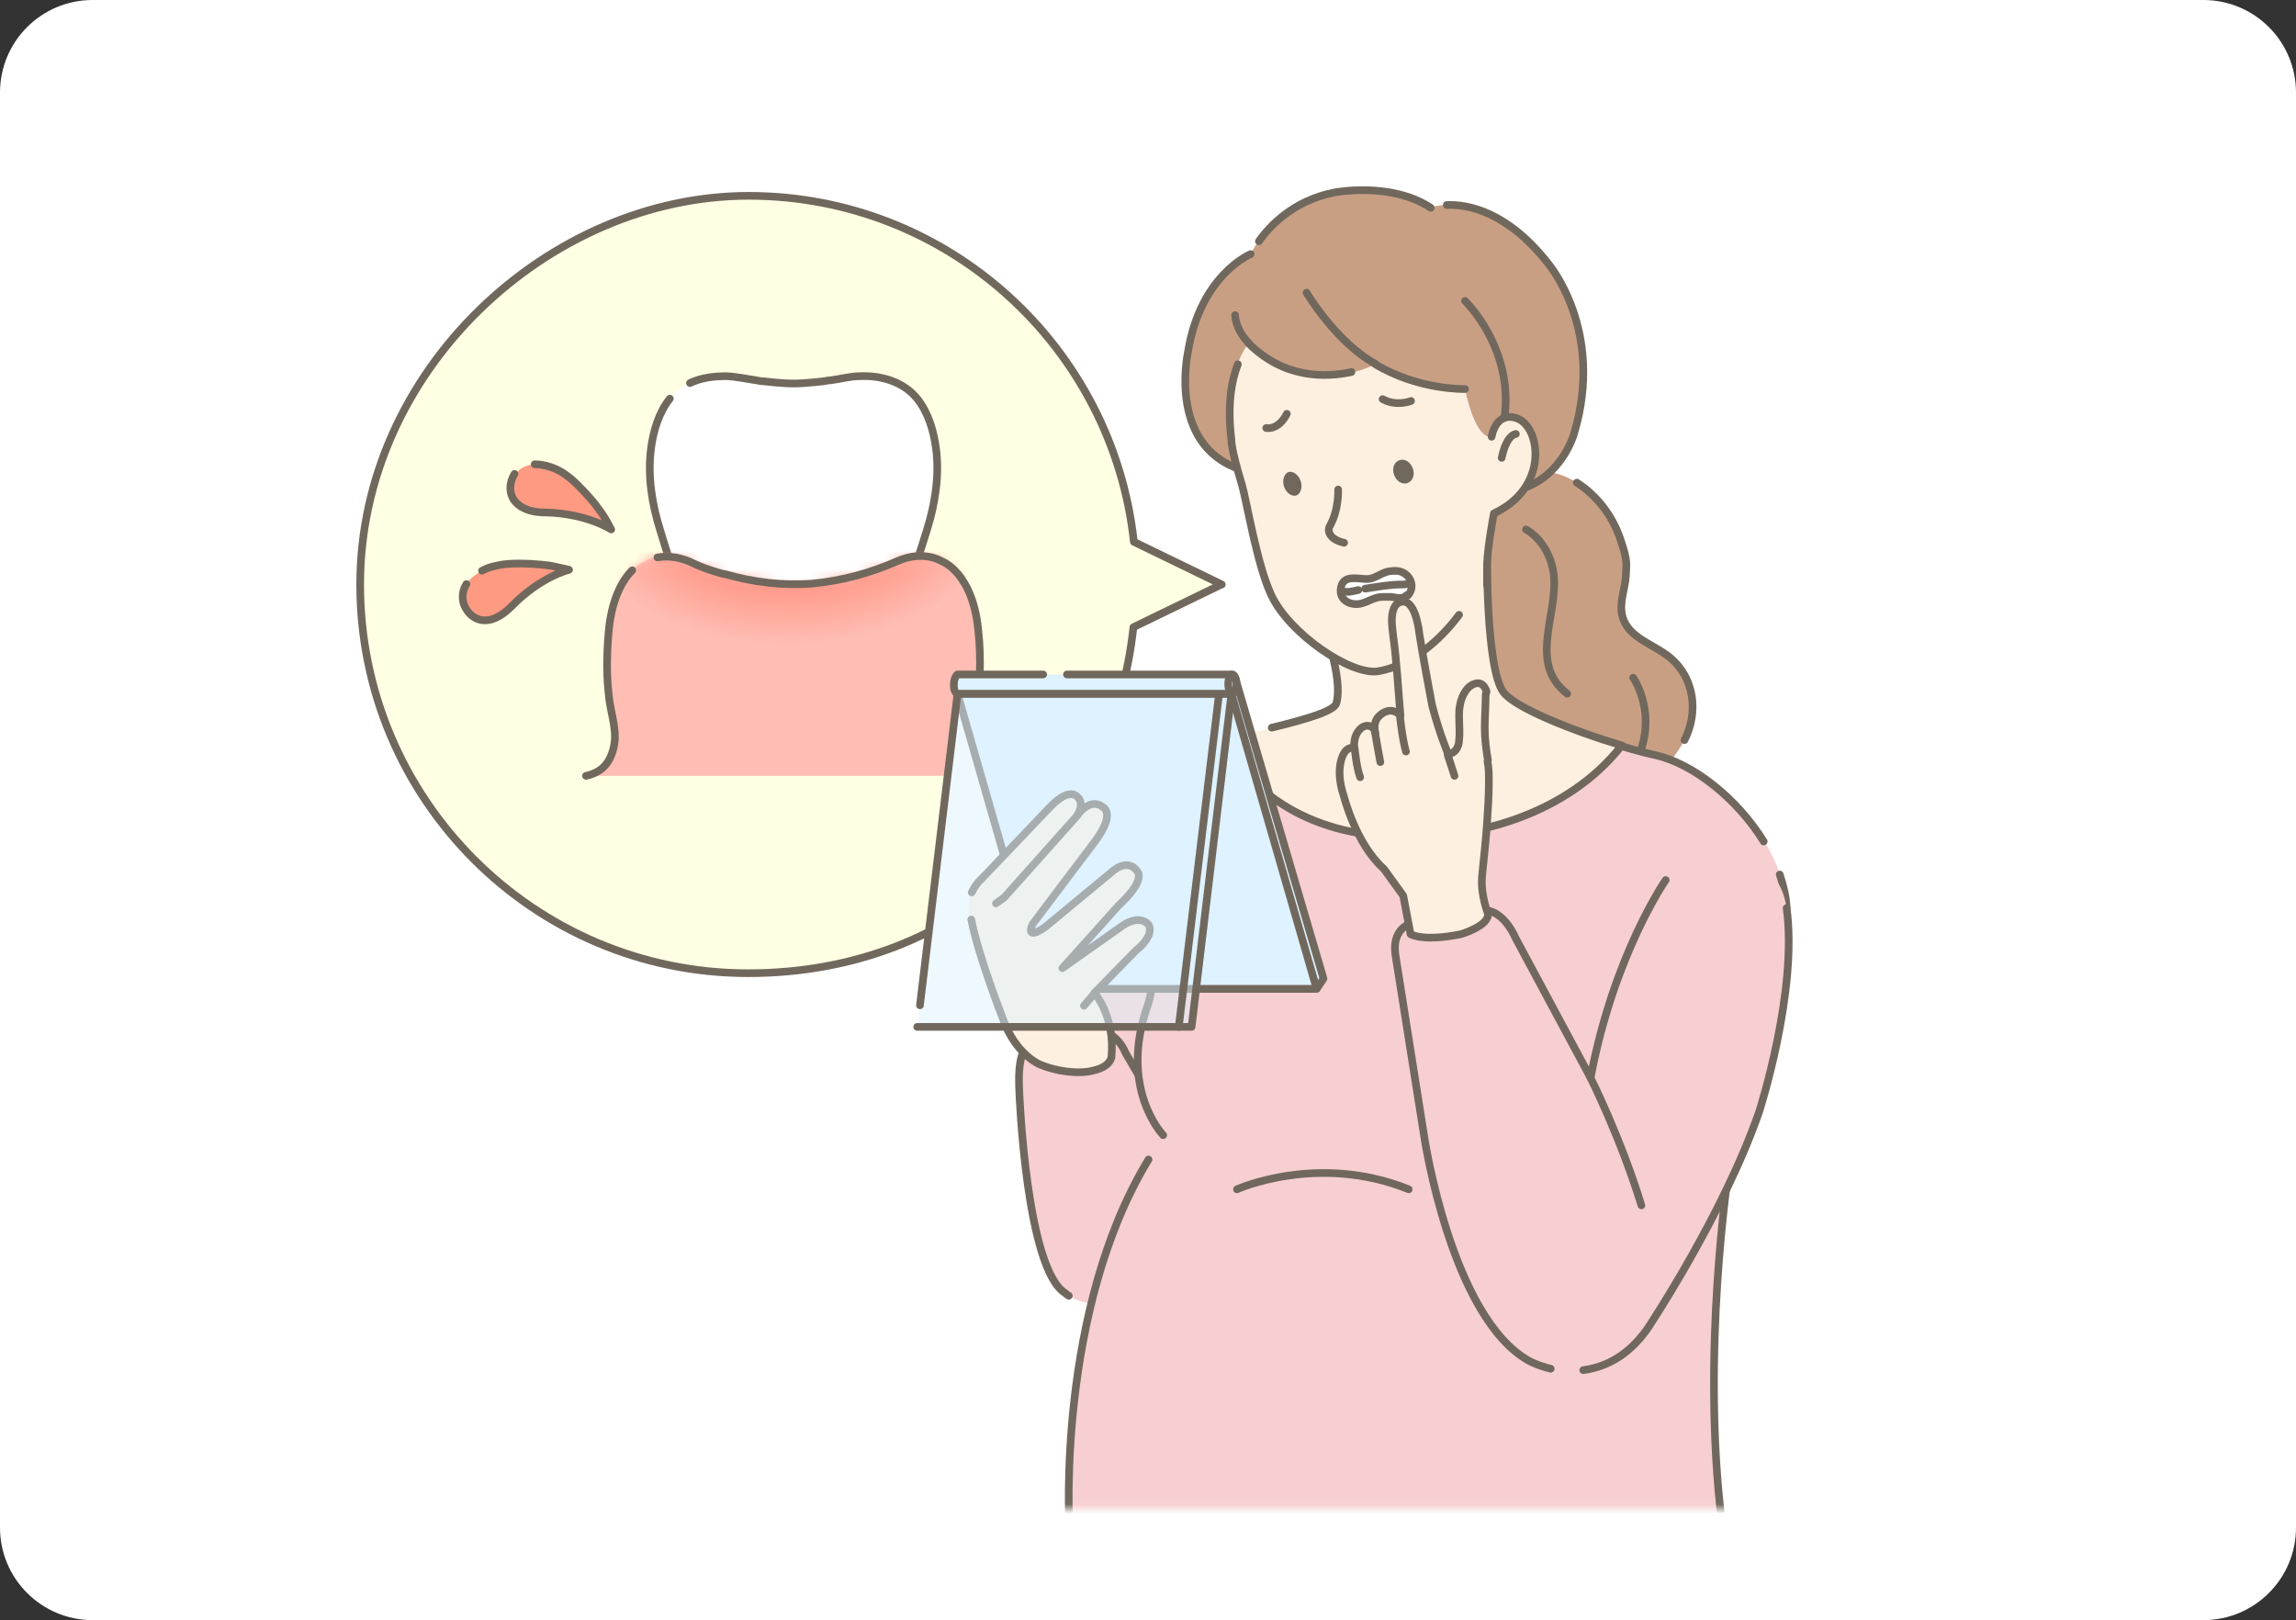 <svg width="248" height="175" viewBox="0 0 248 175" fill="none" xmlns="http://www.w3.org/2000/svg">
<rect x="0" y="0" width="248" height="175" fill="#333333" stroke="none"/>
<path d="M0 10C0 4.477 4.477 0 10 0H238C243.523 0 248 4.477 248 10V165C248 170.523 243.523 175 238 175H10C4.477 175 0 170.523 0 165V10Z" fill="white"/>
<mask id="mask0_533_1319" style="mask-type:luminance" maskUnits="userSpaceOnUse" x="25" y="10" width="199" height="153">
<path d="M223.113 10H25V162.968H223.113V10Z" fill="white"/>
</mask>
<g mask="url(#mask0_533_1319)">
<path d="M131.973 63.137L122.473 58.527C120.197 37.51 102.434 21.153 80.862 21.153C59.289 21.153 38.904 39.989 38.904 63.137C38.904 86.286 57.656 105.122 80.812 105.122C103.968 105.122 120.148 88.764 122.424 67.747L131.924 63.137H131.973Z" fill="#FFFFE3" stroke="#71685D" stroke-width="0.827" stroke-linecap="round" stroke-linejoin="round"/>
<path d="M101.098 48.415C100.851 46.532 100.257 44.549 99.07 43.062C97.585 41.228 95.161 40.534 92.934 40.633C91.846 40.633 90.807 40.931 89.718 41.079C89.471 41.079 89.273 41.129 89.025 41.178C89.025 41.178 86.997 41.426 85.71 41.426C84.424 41.426 82.395 41.178 82.395 41.178C82.148 41.178 81.95 41.129 81.703 41.079C80.614 40.931 79.575 40.683 78.487 40.633C76.26 40.534 73.835 41.228 72.351 43.062C71.164 44.549 70.57 46.532 70.323 48.415C69.927 51.389 70.421 54.463 71.312 57.288C71.955 59.37 72.549 61.501 73.588 63.385L85.71 67.35L97.833 63.385C98.872 61.452 99.466 59.32 100.109 57.288C100.999 54.463 101.494 51.389 101.098 48.415Z" fill="white"/>
<path d="M72.351 43.062C71.164 44.549 70.57 46.532 70.323 48.415C69.927 51.389 70.421 54.463 71.312 57.288C71.955 59.37 72.549 61.501 73.588 63.385L85.71 67.35L97.833 63.385C98.872 61.452 99.466 59.32 100.109 57.288C100.999 54.463 101.494 51.389 101.098 48.415C100.851 46.532 100.257 44.549 99.07 43.062C97.585 41.228 95.161 40.534 92.934 40.633C91.846 40.633 90.807 40.931 89.718 41.079C89.471 41.079 89.273 41.129 89.025 41.178C89.025 41.178 86.997 41.426 85.71 41.426C84.424 41.426 82.395 41.178 82.395 41.178C82.148 41.178 81.95 41.129 81.703 41.079C80.614 40.931 79.575 40.683 78.487 40.633C77.151 40.633 75.765 40.782 74.528 41.377" stroke="#71685D" stroke-width="0.827" stroke-linecap="round" stroke-linejoin="round"/>
<path d="M105.007 78.503C106.343 73.447 105.7 68.441 105.7 68.441C105.205 61.749 101.692 60.56 101.692 60.56C101.692 60.56 99.763 59.32 96.942 60.56C94.023 61.848 90.906 62.691 87.739 62.989C84.523 63.236 81.356 62.84 78.239 61.948C78.239 61.948 78.19 61.948 78.14 61.948C77.942 61.898 77.794 61.848 77.596 61.799C76.557 61.501 75.469 61.105 74.479 60.609C71.659 59.37 69.729 60.609 69.729 60.609C69.729 60.609 66.216 61.799 65.721 68.491C65.721 68.491 65.127 73.497 66.414 78.553C66.414 78.553 67.107 82.965 63.346 83.807H108.075C104.315 82.965 105.007 78.553 105.007 78.553V78.503Z" fill="#FFBDB3"/>
<mask id="mask1_533_1319" style="mask-type:luminance" maskUnits="userSpaceOnUse" x="63" y="60" width="46" height="24">
<path d="M105.007 78.503C106.343 73.447 105.7 68.441 105.7 68.441C105.205 61.749 101.692 60.56 101.692 60.56C101.692 60.56 99.763 59.32 96.942 60.56C94.023 61.848 90.906 62.691 87.739 62.989C84.523 63.236 81.356 62.84 78.239 61.948C78.239 61.948 78.19 61.948 78.14 61.948C77.942 61.898 77.794 61.848 77.596 61.799C76.557 61.501 75.469 61.105 74.479 60.609C71.659 59.37 69.729 60.609 69.729 60.609C69.729 60.609 66.216 61.799 65.721 68.491C65.721 68.491 65.127 73.497 66.414 78.553C66.414 78.553 67.107 82.965 63.346 83.807H108.075C104.315 82.965 105.007 78.553 105.007 78.553V78.503Z" fill="white"/>
</mask>
<g mask="url(#mask1_533_1319)">
<path d="M85.117 69.73C96.812 69.73 106.294 64.293 106.294 57.586C106.294 50.879 96.812 45.441 85.117 45.441C73.421 45.441 63.94 50.879 63.94 57.586C63.94 64.293 73.421 69.73 85.117 69.73Z" fill="#FFBDB3"/>
<path d="M85.116 69.531C96.703 69.531 106.095 64.161 106.095 57.536C106.095 50.911 96.703 45.54 85.116 45.54C73.53 45.54 64.137 50.911 64.137 57.536C64.137 64.161 73.53 69.531 85.116 69.531Z" fill="#FFBCB2"/>
<path d="M85.117 69.383C96.594 69.383 105.898 64.057 105.898 57.486C105.898 50.916 96.594 45.59 85.117 45.59C73.639 45.59 64.335 50.916 64.335 57.486C64.335 64.057 73.639 69.383 85.117 69.383Z" fill="#FFBBB1"/>
<path d="M85.117 69.234C96.485 69.234 105.7 63.974 105.7 57.486C105.7 50.998 96.485 45.739 85.117 45.739C73.749 45.739 64.534 50.998 64.534 57.486C64.534 63.974 73.749 69.234 85.117 69.234Z" fill="#FFBAB0"/>
<path d="M85.117 69.085C96.375 69.085 105.502 63.87 105.502 57.437C105.502 51.004 96.375 45.788 85.117 45.788C73.858 45.788 64.731 51.004 64.731 57.437C64.731 63.87 73.858 69.085 85.117 69.085Z" fill="#FFBAAF"/>
<path d="M85.117 68.937C96.266 68.937 105.304 63.766 105.304 57.387C105.304 51.009 96.266 45.838 85.117 45.838C73.967 45.838 64.929 51.009 64.929 57.387C64.929 63.766 73.967 68.937 85.117 68.937Z" fill="#FFB9AE"/>
<path d="M85.116 68.788C96.156 68.788 105.106 63.684 105.106 57.387C105.106 51.091 96.156 45.986 85.116 45.986C74.076 45.986 65.127 51.091 65.127 57.387C65.127 63.684 74.076 68.788 85.116 68.788Z" fill="#FFB8AD"/>
<path d="M85.117 68.639C96.02 68.639 104.859 63.579 104.859 57.338C104.859 51.096 96.02 46.036 85.117 46.036C74.214 46.036 65.375 51.096 65.375 57.338C65.375 63.579 74.214 68.639 85.117 68.639Z" fill="#FFB7AC"/>
<path d="M85.116 68.491C95.91 68.491 104.66 63.475 104.66 57.288C104.66 51.101 95.91 46.086 85.116 46.086C74.322 46.086 65.572 51.101 65.572 57.288C65.572 63.475 74.322 68.491 85.116 68.491Z" fill="#FFB6AB"/>
<path d="M85.117 68.342C95.801 68.342 104.463 63.393 104.463 57.288C104.463 51.183 95.801 46.234 85.117 46.234C74.432 46.234 65.77 51.183 65.77 57.288C65.77 63.393 74.432 68.342 85.117 68.342Z" fill="#FFB5AA"/>
<path d="M85.117 68.193C95.692 68.193 104.265 63.289 104.265 57.239C104.265 51.188 95.692 46.284 85.117 46.284C74.542 46.284 65.969 51.188 65.969 57.239C65.969 63.289 74.542 68.193 85.117 68.193Z" fill="#FFB5A9"/>
<path d="M85.117 68.044C95.583 68.044 104.067 63.184 104.067 57.189C104.067 51.194 95.583 46.334 85.117 46.334C74.651 46.334 66.166 51.194 66.166 57.189C66.166 63.184 74.651 68.044 85.117 68.044Z" fill="#FFB4A8"/>
<path d="M85.117 67.896C95.473 67.896 103.869 63.102 103.869 57.189C103.869 51.276 95.473 46.482 85.117 46.482C74.76 46.482 66.364 51.276 66.364 57.189C66.364 63.102 74.76 67.896 85.117 67.896Z" fill="#FFB3A7"/>
<path d="M85.117 67.747C95.364 67.747 103.671 62.998 103.671 57.139C103.671 51.281 95.364 46.532 85.117 46.532C74.869 46.532 66.562 51.281 66.562 57.139C66.562 62.998 74.869 67.747 85.117 67.747Z" fill="#FFB2A6"/>
<path d="M85.117 67.598C95.255 67.598 103.473 62.894 103.473 57.09C103.473 51.286 95.255 46.581 85.117 46.581C74.979 46.581 66.76 51.286 66.76 57.09C66.76 62.894 74.979 67.598 85.117 67.598Z" fill="#FFB1A5"/>
<path d="M85.117 67.4C95.118 67.4 103.226 62.762 103.226 57.04C103.226 51.319 95.118 46.681 85.117 46.681C75.115 46.681 67.007 51.319 67.007 57.04C67.007 62.762 75.115 67.4 85.117 67.4Z" fill="#FFB0A4"/>
<path d="M85.117 67.301C95.009 67.301 103.028 62.707 103.028 57.04C103.028 51.373 95.009 46.78 85.117 46.78C75.225 46.78 67.206 51.373 67.206 57.04C67.206 62.707 75.225 67.301 85.117 67.301Z" fill="#FFAFA3"/>
<path d="M85.117 67.152C94.9 67.152 102.83 62.603 102.83 56.991C102.83 51.379 94.9 46.829 85.117 46.829C75.334 46.829 67.403 51.379 67.403 56.991C67.403 62.603 75.334 67.152 85.117 67.152Z" fill="#FFAFA2"/>
<path d="M85.117 66.954C94.79 66.954 102.632 62.471 102.632 56.941C102.632 51.411 94.79 46.928 85.117 46.928C75.443 46.928 67.601 51.411 67.601 56.941C67.601 62.471 75.443 66.954 85.117 66.954Z" fill="#FFAEA1"/>
<path d="M85.117 66.855C94.681 66.855 102.434 62.416 102.434 56.941C102.434 51.466 94.681 47.028 85.117 47.028C75.553 47.028 67.799 51.466 67.799 56.941C67.799 62.416 75.553 66.855 85.117 66.855Z" fill="#FFADA0"/>
<path d="M85.116 66.656C94.571 66.656 102.236 62.285 102.236 56.892C102.236 51.498 94.571 47.127 85.116 47.127C75.661 47.127 67.997 51.498 67.997 56.892C67.997 62.285 75.661 66.656 85.116 66.656Z" fill="#FFAC9F"/>
<path d="M85.117 66.508C94.462 66.508 102.038 62.18 102.038 56.842C102.038 51.504 94.462 47.176 85.117 47.176C75.771 47.176 68.195 51.504 68.195 56.842C68.195 62.18 75.771 66.508 85.117 66.508Z" fill="#FFAB9E"/>
<path d="M85.117 66.409C94.353 66.409 101.841 62.126 101.841 56.842C101.841 51.559 94.353 47.275 85.117 47.275C75.881 47.275 68.393 51.559 68.393 56.842C68.393 62.126 75.881 66.409 85.117 66.409Z" fill="#FFAA9D"/>
<path d="M85.117 66.21C94.216 66.21 101.593 61.994 101.593 56.792C101.593 51.591 94.216 47.374 85.117 47.374C76.017 47.374 68.64 51.591 68.64 56.792C68.64 61.994 76.017 66.21 85.117 66.21Z" fill="#FFA99C"/>
<path d="M85.117 66.062C94.107 66.062 101.395 61.889 101.395 56.743C101.395 51.596 94.107 47.424 85.117 47.424C76.126 47.424 68.838 51.596 68.838 56.743C68.838 61.889 76.126 66.062 85.117 66.062Z" fill="#FFA99B"/>
<path d="M85.116 65.963C93.997 65.963 101.197 61.835 101.197 56.743C101.197 51.651 93.997 47.523 85.116 47.523C76.235 47.523 69.036 51.651 69.036 56.743C69.036 61.835 76.235 65.963 85.116 65.963Z" fill="#FFA89A"/>
<path d="M85.117 65.764C93.889 65.764 101 61.703 101 56.693C101 51.684 93.889 47.622 85.117 47.622C76.345 47.622 69.234 51.684 69.234 56.693C69.234 61.703 76.345 65.764 85.117 65.764Z" fill="#FFA799"/>
<path d="M85.116 65.616C93.779 65.616 100.801 61.599 100.801 56.644C100.801 51.689 93.779 47.672 85.116 47.672C76.454 47.672 69.432 51.689 69.432 56.644C69.432 61.599 76.454 65.616 85.116 65.616Z" fill="#FFA698"/>
<path d="M85.117 65.516C93.67 65.516 100.604 61.544 100.604 56.644C100.604 51.743 93.67 47.771 85.117 47.771C76.564 47.771 69.63 51.743 69.63 56.644C69.63 61.544 76.564 65.516 85.117 65.516Z" fill="#FFA597"/>
<path d="M85.117 65.318C93.56 65.318 100.405 61.412 100.405 56.594C100.405 51.776 93.56 47.87 85.117 47.87C76.673 47.87 69.828 51.776 69.828 56.594C69.828 61.412 76.673 65.318 85.117 65.318Z" fill="#FFA496"/>
<path d="M85.116 65.169C93.451 65.169 100.207 61.308 100.207 56.545C100.207 51.781 93.451 47.92 85.116 47.92C76.782 47.92 70.025 51.781 70.025 56.545C70.025 61.308 76.782 65.169 85.116 65.169Z" fill="#FFA495"/>
<path d="M85.117 65.07C93.315 65.07 99.961 61.253 99.961 56.545C99.961 51.836 93.315 48.019 85.117 48.019C76.919 48.019 70.273 51.836 70.273 56.545C70.273 61.253 76.919 65.07 85.117 65.07Z" fill="#FFA394"/>
<path d="M85.116 64.872C93.205 64.872 99.762 61.121 99.762 56.495C99.762 51.868 93.205 48.118 85.116 48.118C77.028 48.118 70.471 51.868 70.471 56.495C70.471 61.121 77.028 64.872 85.116 64.872Z" fill="#FFA293"/>
<path d="M85.117 64.723C93.097 64.723 99.565 61.017 99.565 56.446C99.565 51.874 93.097 48.168 85.117 48.168C77.138 48.168 70.669 51.874 70.669 56.446C70.669 61.017 77.138 64.723 85.117 64.723Z" fill="#FFA193"/>
<path d="M85.117 64.575C92.987 64.575 99.366 60.935 99.366 56.445C99.366 51.956 92.987 48.316 85.117 48.316C77.247 48.316 70.867 51.956 70.867 56.445C70.867 60.935 77.247 64.575 85.117 64.575Z" fill="#FFA092"/>
<path d="M85.117 64.426C92.878 64.426 99.169 60.831 99.169 56.396C99.169 51.961 92.878 48.366 85.117 48.366C77.356 48.366 71.065 51.961 71.065 56.396C71.065 60.831 77.356 64.426 85.117 64.426Z" fill="#FF9F91"/>
<path d="M85.117 64.277C92.768 64.277 98.971 60.726 98.971 56.346C98.971 51.966 92.768 48.415 85.117 48.415C77.465 48.415 71.263 51.966 71.263 56.346C71.263 60.726 77.465 64.277 85.117 64.277Z" fill="#FF9E90"/>
<path d="M85.117 64.129C92.659 64.129 98.773 60.644 98.773 56.346C98.773 52.048 92.659 48.564 85.117 48.564C77.575 48.564 71.461 52.048 71.461 56.346C71.461 60.644 77.575 64.129 85.117 64.129Z" fill="#FF9E8F"/>
<path d="M85.117 63.98C92.55 63.98 98.575 60.54 98.575 56.297C98.575 52.053 92.55 48.614 85.117 48.614C77.684 48.614 71.659 52.053 71.659 56.297C71.659 60.54 77.684 63.98 85.117 63.98Z" fill="#FF9D8E"/>
<path d="M85.117 63.831C92.413 63.831 98.327 60.436 98.327 56.247C98.327 52.059 92.413 48.663 85.117 48.663C77.82 48.663 71.906 52.059 71.906 56.247C71.906 60.436 77.82 63.831 85.117 63.831Z" fill="#FF9C8D"/>
<path d="M85.117 63.682C92.304 63.682 98.13 60.354 98.13 56.247C98.13 52.141 92.304 48.812 85.117 48.812C77.93 48.812 72.104 52.141 72.104 56.247C72.104 60.354 77.93 63.682 85.117 63.682Z" fill="#FF9B8C"/>
<path d="M85.117 63.534C92.194 63.534 97.932 60.249 97.932 56.198C97.932 52.146 92.194 48.861 85.117 48.861C78.039 48.861 72.302 52.146 72.302 56.198C72.302 60.249 78.039 63.534 85.117 63.534Z" fill="#FF9A8B"/>
<path d="M85.116 63.385C92.084 63.385 97.733 60.145 97.733 56.148C97.733 52.151 92.084 48.911 85.116 48.911C78.148 48.911 72.499 52.151 72.499 56.148C72.499 60.145 78.148 63.385 85.116 63.385Z" fill="#FF998A"/>
<path d="M85.117 63.236C91.976 63.236 97.536 60.063 97.536 56.148C97.536 52.233 91.976 49.06 85.117 49.06C78.258 49.06 72.698 52.233 72.698 56.148C72.698 60.063 78.258 63.236 85.117 63.236Z" fill="#FF9989"/>
<path d="M85.116 63.088C91.866 63.088 97.338 59.959 97.338 56.099C97.338 52.239 91.866 49.109 85.116 49.109C78.367 49.109 72.895 52.239 72.895 56.099C72.895 59.959 78.367 63.088 85.116 63.088Z" fill="#FF9888"/>
<path d="M85.117 62.939C91.757 62.939 97.14 59.854 97.14 56.049C97.14 52.244 91.757 49.159 85.117 49.159C78.476 49.159 73.093 52.244 73.093 56.049C73.093 59.854 78.476 62.939 85.117 62.939Z" fill="#FF9787"/>
<path d="M85.117 62.79C91.648 62.79 96.942 59.772 96.942 56.049C96.942 52.326 91.648 49.308 85.117 49.308C78.586 49.308 73.291 52.326 73.291 56.049C73.291 59.772 78.586 62.79 85.117 62.79Z" fill="#FF9686"/>
<path d="M85.117 62.642C91.511 62.642 96.695 59.668 96.695 55.999C96.695 52.331 91.511 49.357 85.117 49.357C78.722 49.357 73.539 52.331 73.539 55.999C73.539 59.668 78.722 62.642 85.117 62.642Z" fill="#FF9585"/>
<path d="M85.116 62.443C91.401 62.443 96.496 59.536 96.496 55.95C96.496 52.364 91.401 49.456 85.116 49.456C78.831 49.456 73.736 52.364 73.736 55.95C73.736 59.536 78.831 62.443 85.116 62.443Z" fill="#FF9484"/>
<path d="M85.117 62.344C91.293 62.344 96.299 59.481 96.299 55.95C96.299 52.418 91.293 49.556 85.117 49.556C78.941 49.556 73.935 52.418 73.935 55.95C73.935 59.481 78.941 62.344 85.117 62.344Z" fill="#FF9383"/>
<path d="M85.117 62.195C91.183 62.195 96.101 59.377 96.101 55.9C96.101 52.423 91.183 49.605 85.117 49.605C79.051 49.605 74.133 52.423 74.133 55.9C74.133 59.377 79.051 62.195 85.117 62.195Z" fill="#FF9382"/>
<path d="M85.116 61.997C91.074 61.997 95.903 59.245 95.903 55.851C95.903 52.456 91.074 49.704 85.116 49.704C79.159 49.704 74.33 52.456 74.33 55.851C74.33 59.245 79.159 61.997 85.116 61.997Z" fill="#FF9281"/>
<path d="M85.117 61.898C90.965 61.898 95.705 59.191 95.705 55.851C95.705 52.511 90.965 49.803 85.117 49.803C79.269 49.803 74.528 52.511 74.528 55.851C74.528 59.191 79.269 61.898 85.117 61.898Z" fill="#FF9180"/>
<path d="M85.117 61.749C90.855 61.749 95.507 59.086 95.507 55.801C95.507 52.516 90.855 49.853 85.117 49.853C79.378 49.853 74.726 52.516 74.726 55.801C74.726 59.086 79.378 61.749 85.117 61.749Z" fill="#FF9080"/>
<path d="M85.117 61.551C90.746 61.551 95.309 58.955 95.309 55.752C95.309 52.548 90.746 49.952 85.117 49.952C79.488 49.952 74.924 52.548 74.924 55.752C74.924 58.955 79.488 61.551 85.117 61.551Z" fill="#FF8F7F"/>
<path d="M85.117 61.402C90.609 61.402 95.062 58.85 95.062 55.702C95.062 52.554 90.609 50.002 85.117 50.002C79.624 50.002 75.171 52.554 75.171 55.702C75.171 58.85 79.624 61.402 85.117 61.402Z" fill="#FF8E7E"/>
<path d="M85.116 61.303C90.5 61.303 94.864 58.795 94.864 55.702C94.864 52.608 90.5 50.101 85.116 50.101C79.733 50.101 75.369 52.608 75.369 55.702C75.369 58.795 79.733 61.303 85.116 61.303Z" fill="#FF8D7D"/>
<path d="M85.117 61.105C90.391 61.105 94.667 58.664 94.667 55.652C94.667 52.641 90.391 50.2 85.117 50.2C79.843 50.2 75.568 52.641 75.568 55.652C75.568 58.664 79.843 61.105 85.117 61.105Z" fill="#FF8D7C"/>
<path d="M85.117 60.956C90.281 60.956 94.468 58.559 94.468 55.603C94.468 52.646 90.281 50.249 85.117 50.249C79.952 50.249 75.765 52.646 75.765 55.603C75.765 58.559 79.952 60.956 85.117 60.956Z" fill="#FF8C7B"/>
<path d="M85.116 60.857C90.172 60.857 94.27 58.505 94.27 55.603C94.27 52.701 90.172 50.349 85.116 50.349C80.061 50.349 75.963 52.701 75.963 55.603C75.963 58.505 80.061 60.857 85.116 60.857Z" fill="#FF8B7A"/>
<path d="M85.117 60.659C90.063 60.659 94.072 58.373 94.072 55.553C94.072 52.733 90.063 50.448 85.117 50.448C80.171 50.448 76.161 52.733 76.161 55.553C76.161 58.373 80.171 60.659 85.117 60.659Z" fill="#FF8A79"/>
<path d="M85.117 60.51C89.953 60.51 93.874 58.269 93.874 55.504C93.874 52.739 89.953 50.497 85.117 50.497C80.28 50.497 76.359 52.739 76.359 55.504C76.359 58.269 80.28 60.51 85.117 60.51Z" fill="#FF8978"/>
<path d="M85.117 60.411C89.844 60.411 93.677 58.214 93.677 55.504C93.677 52.794 89.844 50.596 85.117 50.596C80.389 50.596 76.557 52.794 76.557 55.504C76.557 58.214 80.389 60.411 85.117 60.411Z" fill="#FF8877"/>
<path d="M85.117 60.213C89.707 60.213 93.429 58.082 93.429 55.454C93.429 52.826 89.707 50.696 85.117 50.696C80.526 50.696 76.804 52.826 76.804 55.454C76.804 58.082 80.526 60.213 85.117 60.213Z" fill="#FF8876"/>
<path d="M85.117 60.064C89.598 60.064 93.231 57.978 93.231 55.404C93.231 52.831 89.598 50.745 85.117 50.745C80.635 50.745 77.002 52.831 77.002 55.404C77.002 57.978 80.635 60.064 85.117 60.064Z" fill="#FF8775"/>
</g>
<path d="M68.294 61.601C67.255 62.642 66.018 64.674 65.721 68.491C65.622 69.68 65.572 70.82 65.572 72.01C65.572 73.2 65.671 74.439 65.82 75.628C66.067 77.413 66.71 79.049 66.265 80.833C65.82 82.618 64.83 83.46 63.296 83.807" stroke="#71685D" stroke-width="0.827" stroke-linecap="round" stroke-linejoin="round"/>
<path d="M108.075 83.807C104.314 82.965 105.007 78.553 105.007 78.553C106.343 73.497 105.7 68.491 105.7 68.491C105.205 61.799 101.692 60.609 101.692 60.609C101.692 60.609 99.762 59.37 96.942 60.609C94.023 61.898 90.906 62.741 87.739 63.038C84.523 63.286 81.356 62.889 78.239 61.997C78.239 61.997 78.189 61.997 78.14 61.997C77.942 61.947 77.794 61.898 77.596 61.848C76.557 61.551 75.468 61.154 74.479 60.659C73.044 60.064 71.856 60.064 71.015 60.213" stroke="#71685D" stroke-width="0.827" stroke-linecap="round" stroke-linejoin="round"/>
<path d="M58.943 55.454C57.804 55.454 56.518 55.206 55.726 54.314C54.984 53.471 55.034 52.232 55.627 51.29C56.815 49.506 59.338 50.15 60.823 51.092C61.961 51.836 62.851 52.827 63.742 53.818C64.187 54.314 64.583 54.859 64.979 55.405C65.375 55.95 66.018 57.189 66.018 57.189C66.018 57.189 63.396 55.454 58.893 55.355L58.943 55.454Z" fill="#FF9A82"/>
<path d="M61.516 61.551C61.516 61.551 59.833 61.154 59.487 61.105C58.844 61.006 58.151 60.956 57.458 60.907C56.123 60.857 54.786 60.807 53.451 61.154C51.719 61.601 49.492 62.939 49.987 65.07C50.234 66.111 51.125 67.004 52.214 67.053C53.401 67.103 54.44 66.31 55.232 65.516C58.398 62.294 61.417 61.601 61.417 61.601L61.516 61.551Z" fill="#FF9A82"/>
<path d="M57.755 50.15C58.843 50.15 59.981 50.547 60.822 51.092C61.96 51.836 62.851 52.827 63.742 53.818C64.187 54.314 64.583 54.859 64.979 55.405C65.374 55.95 66.018 57.189 66.018 57.189C66.018 57.189 63.395 55.454 58.893 55.355C57.755 55.355 56.468 55.107 55.677 54.215C54.934 53.372 54.984 52.133 55.578 51.191" stroke="#71685D" stroke-width="0.827" stroke-linecap="round" stroke-linejoin="round"/>
<path d="M50.382 63.088C50.036 63.633 49.887 64.277 50.036 65.021C50.283 66.062 51.174 66.954 52.262 67.004C53.45 67.053 54.489 66.26 55.281 65.467C58.447 62.245 61.465 61.551 61.465 61.551C61.465 61.551 59.783 61.154 59.437 61.105C58.794 61.006 58.101 60.956 57.408 60.907C56.072 60.857 54.736 60.807 53.4 61.154C52.955 61.254 52.51 61.402 52.065 61.65" stroke="#71685D" stroke-width="0.827" stroke-linecap="round" stroke-linejoin="round"/>
<path d="M132.27 74.934H103.424L99.07 110.921H127.916H128.708L133.012 74.934H132.27Z" fill="white"/>
<path d="M166.262 50.993C167.697 50.844 169.131 51.389 170.319 52.133C172.545 53.571 174.178 55.752 175.019 58.23C175.861 60.708 175.663 60.857 175.613 62.195C175.564 63.534 174.821 65.169 175.267 66.657C175.91 68.937 178.73 69.631 180.363 71.019C183.035 73.2 183.48 76.967 181.946 79.941C181.303 81.18 180.413 82.271 179.472 83.311C178.532 84.352 177.691 85.245 176.454 85.245H159.285V58.032L162.155 51.935C163.243 51.687 164.332 51.389 165.421 51.092C166.509 50.795 165.965 50.993 166.212 50.943L166.262 50.993Z" fill="#C99F84"/>
<path d="M176.504 85.294H159.334V58.081L162.204 51.984C163.293 51.736 164.381 51.439 165.47 51.142" stroke="#71685D" stroke-width="0.827" stroke-linecap="round" stroke-linejoin="round"/>
<path d="M170.319 52.133C172.545 53.571 174.178 55.752 175.019 58.23C175.86 60.708 175.663 60.857 175.613 62.195C175.564 63.534 174.821 65.169 175.267 66.656C175.91 68.937 178.73 69.631 180.363 71.019C183.035 73.2 183.48 76.967 181.946 79.941" stroke="#71685D" stroke-width="0.827" stroke-linecap="round" stroke-linejoin="round"/>
<path d="M164.827 57.189C166.608 58.23 167.647 60.213 167.845 62.245C168.241 66.508 165.074 71.663 169.28 74.934" stroke="#71685D" stroke-width="0.827" stroke-linecap="round" stroke-linejoin="round"/>
<path d="M176.405 73.2C176.405 73.2 179.225 77.215 176.702 82.32" stroke="#71685D" stroke-width="0.827" stroke-linecap="round" stroke-linejoin="round"/>
<path d="M118.663 91.837C118.663 91.837 116.931 101.354 115.496 111.119C110.647 111.714 110.351 114.292 110.351 114.292C110.153 115.035 110.054 116.175 110.153 118.009C110.153 118.009 110.895 137.043 115.1 139.671C115.1 139.671 117.327 141.802 121.533 140.414L130.983 116.423V95.654L118.663 91.837Z" fill="#F7CFD0"/>
<path d="M115.497 111.119C115.497 111.119 119.999 109.979 121.582 113.746L126.184 121.628L121.484 140.464" stroke="#71685D" stroke-width="0.827" stroke-linecap="round" stroke-linejoin="round"/>
<path d="M121.483 140.414L130.934 116.423V95.654L118.614 91.837C118.614 91.837 116.882 101.354 115.447 111.119C110.598 111.714 110.301 114.292 110.301 114.292C110.103 115.035 110.004 116.175 110.103 118.009C110.103 118.009 110.845 137.043 115.051 139.671C115.051 139.671 115.2 139.819 115.447 139.968" stroke="#71685D" stroke-width="0.827" stroke-linecap="round" stroke-linejoin="round"/>
<path d="M144.936 92.382C135.337 92.085 129.251 84.402 132.616 79.743C138.009 78.503 143.996 77.215 144.342 75.975C145.134 73.15 142.808 67.301 142.808 67.301L160.571 60.114C160.571 60.114 160.472 72.258 162.402 74.786C163.639 76.421 169.725 78.9 175.217 80.536C176.899 90.201 157.157 92.73 145.035 92.333L144.936 92.382Z" fill="#FDF0E0"/>
<path d="M124.056 108.343C120.692 117.514 125.64 122.619 125.64 122.619L124.056 125.246C114.16 141.505 115.496 164.603 115.496 164.603H186.004C183.678 146.114 186.746 126.287 186.746 126.287L192.98 98.033C192.535 90.4 184.816 82.865 178.879 81.527C177.741 81.279 176.454 80.932 175.168 80.536C169.527 87.723 159.236 91.143 148.845 90.201C138.455 89.26 133.111 82.717 132.616 79.693C132.022 79.842 131.429 79.941 130.884 80.09C124.254 81.676 120.444 83.758 118.663 91.788L126.283 98.975L124.056 108.294V108.343Z" fill="#F7CFD0"/>
<path d="M190.506 90.895C187.637 86.236 182.837 82.469 178.829 81.577C177.691 81.329 176.405 80.982 175.118 80.585C169.478 87.773 159.186 91.193 148.796 90.251C138.405 89.309 133.062 82.766 132.567 79.743C131.973 79.891 131.379 79.99 130.835 80.139C124.205 81.725 120.395 83.807 118.614 91.837" stroke="#71685D" stroke-width="0.827" stroke-linecap="round" stroke-linejoin="round"/>
<path d="M124.056 125.246C114.16 141.505 115.496 164.603 115.496 164.603H186.004C183.678 146.114 186.746 126.287 186.746 126.287L192.98 98.033C192.931 96.844 192.634 95.654 192.238 94.464" stroke="#71685D" stroke-width="0.827" stroke-linecap="round" stroke-linejoin="round"/>
<path d="M126.283 99.025L124.057 108.343C120.692 117.514 125.64 122.619 125.64 122.619" stroke="#71685D" stroke-width="0.827" stroke-linecap="round" stroke-linejoin="round"/>
<path d="M167.251 28.439C160.77 20.162 154.535 22.392 154.535 22.392C150.181 19.517 144.046 20.756 144.046 20.756C137.515 22.095 135.09 27.448 135.09 27.448C135.09 27.448 129.648 29.679 128.312 38.056C128.312 38.056 125.937 48.812 134.843 50.943L162.947 53.124C168.538 52.331 170.022 46.829 170.022 46.829C173.387 35.627 167.202 28.439 167.202 28.439H167.251Z" fill="#C99F84"/>
<path d="M154.535 22.442C150.181 19.567 144.046 20.806 144.046 20.806C139.692 21.698 137.168 24.375 135.981 26.06" stroke="#71685D" stroke-width="0.827" stroke-linecap="round" stroke-linejoin="round"/>
<path d="M135.09 27.448C135.09 27.448 129.648 29.679 128.312 38.056C128.312 38.056 125.937 48.812 134.843 50.943L162.947 53.124C168.538 52.331 170.022 46.829 170.022 46.829C173.387 35.627 167.202 28.439 167.202 28.439C162.848 22.888 158.593 22.045 156.267 22.144" stroke="#71685D" stroke-width="0.827" stroke-linecap="round" stroke-linejoin="round"/>
<path d="M137.366 78.603C141.028 77.71 144.095 76.818 144.343 75.975C145.134 73.15 142.809 67.301 142.809 67.301L160.621 59.568C160.621 59.568 160.473 72.258 162.402 74.786C163.639 76.421 169.725 78.9 175.217 80.536" stroke="#71685D" stroke-width="0.827" stroke-linecap="round" stroke-linejoin="round"/>
<path d="M163.985 45.293C161.561 44.252 161.116 47.226 161.116 47.226C159.235 47.325 158.246 42.021 158.246 42.021C158.246 42.021 153.248 42.17 148.548 39.344C148.548 39.344 141.126 43.359 134.842 37.064C133.506 38.997 132.319 42.219 132.962 47.523C132.962 47.523 132.863 48.316 134.1 52.381C134.595 54.066 135.733 61.055 137.267 64.277C139.196 68.441 145.876 73.001 148.845 72.506C154.189 71.564 158.394 65.913 159.582 63.038C160.819 60.213 161.313 55.454 161.313 55.454C167.251 52.678 166.41 46.284 163.936 45.243L163.985 45.293Z" fill="#FDF0E0"/>
<path d="M161.116 47.176C161.116 47.176 161.561 44.252 163.986 45.243C166.41 46.284 167.301 52.678 161.363 55.454C161.363 55.454 160.72 58.775 160.621 60.907V63.236" stroke="#71685D" stroke-width="0.827" stroke-linecap="round" stroke-linejoin="round"/>
<path d="M133.705 39.344C132.962 41.278 132.567 43.905 133.012 47.523C133.012 47.523 132.913 48.316 134.15 52.381C134.645 54.066 135.783 61.055 137.317 64.277C139.246 68.441 145.926 73.001 148.895 72.506C152.507 71.861 155.624 69.085 157.603 66.409" stroke="#71685D" stroke-width="0.827" stroke-linecap="round" stroke-linejoin="round"/>
<path d="M145.975 40.187C143.205 40.782 138.702 40.931 134.843 37.064" stroke="#71685D" stroke-width="0.827" stroke-linecap="round" stroke-linejoin="round"/>
<path d="M158.246 42.021C158.246 42.021 153.249 42.17 148.548 39.344" stroke="#71685D" stroke-width="0.827" stroke-linecap="round" stroke-linejoin="round"/>
<path d="M136.772 46.234C136.772 46.234 138.058 46.532 138.999 44.698" stroke="#71685D" stroke-width="0.827" stroke-linecap="round" stroke-linejoin="round"/>
<path d="M152.408 43.31C152.408 43.31 150.874 43.954 149.34 43.112" stroke="#71685D" stroke-width="0.827" stroke-linecap="round" stroke-linejoin="round"/>
<path d="M140.483 51.935C140.731 52.629 140.483 53.323 140.038 53.521C139.543 53.67 138.949 53.273 138.702 52.579C138.455 51.885 138.702 51.191 139.147 50.993C139.642 50.844 140.236 51.241 140.483 51.935Z" fill="#71685D"/>
<path d="M152.606 50.596C152.853 51.29 152.606 51.984 152.012 52.183C151.468 52.381 150.825 51.984 150.577 51.29C150.33 50.596 150.577 49.903 151.171 49.704C151.715 49.506 152.358 49.903 152.606 50.596Z" fill="#71685D"/>
<path d="M144.54 52.877C144.54 52.877 144.639 55.058 143.65 56.792C143.254 57.486 143.798 58.329 145.184 58.627" stroke="#71685D" stroke-width="0.827" stroke-linecap="round" stroke-linejoin="round"/>
<path d="M163.738 46.879C163.738 46.879 162.748 46.879 162.204 49.456" stroke="#71685D" stroke-width="0.827" stroke-linecap="round" stroke-linejoin="round"/>
<path d="M141.126 31.612C141.126 31.612 144.293 36.965 148.548 39.295" stroke="#71685D" stroke-width="0.827" stroke-linecap="round" stroke-linejoin="round"/>
<path d="M133.408 34.041C133.408 34.041 133.408 35.528 134.843 37.015" stroke="#71685D" stroke-width="0.827" stroke-linecap="round" stroke-linejoin="round"/>
<path d="M158.246 32.504C158.246 32.504 163.54 37.609 162.501 45.144" stroke="#71685D" stroke-width="0.827" stroke-linecap="round" stroke-linejoin="round"/>
<path d="M151.963 64.277C151.418 64.823 150.874 64.525 150.231 64.475C149.934 64.475 149.637 64.475 149.34 64.475C148.45 64.475 147.806 65.021 146.916 65.219C145.827 65.417 144.59 64.823 144.838 63.484C145.085 62.047 146.619 62.542 147.658 62.542C148.549 62.542 149.241 61.799 150.132 61.7C151.022 61.601 151.468 61.7 151.963 62.146C152.606 62.741 152.655 63.682 152.061 64.327L151.963 64.277Z" fill="white" stroke="#71685D" stroke-width="0.827" stroke-linecap="round" stroke-linejoin="round"/>
<path d="M144.837 63.732C144.986 63.831 145.134 63.93 145.283 63.93C145.431 63.93 145.53 63.93 145.679 63.93C146.025 63.881 146.371 63.831 146.718 63.732" stroke="#71685D" stroke-width="0.827" stroke-linecap="round" stroke-linejoin="round"/>
<path d="M152.209 62.939C152.012 63.137 151.715 63.137 151.418 63.137C150.082 63.137 148.795 63.385 147.459 63.583" stroke="#71685D" stroke-width="0.827" stroke-linecap="round" stroke-linejoin="round"/>
<path d="M179.918 95.059C179.918 95.059 174.326 103.089 171.803 116.423L163.689 101.305C163.689 101.305 162.6 97.538 159.433 98.479L152.21 99.818C152.21 99.818 150.329 100.413 150.725 103.139L153.842 122.817C153.842 122.817 156.762 142.347 165.173 147.007C165.173 147.007 172.595 151.071 177.938 143.586C177.938 143.586 186.152 131.294 190.011 120.141C190.011 120.141 194.217 107.154 192.98 98.132C191.743 89.111 179.918 95.109 179.918 95.109V95.059Z" fill="#F7CFD0"/>
<path d="M171.012 147.998C173.238 147.701 175.762 146.61 177.939 143.537C177.939 143.537 186.152 131.244 190.012 120.091C190.012 120.091 194.217 107.104 192.98 98.083" stroke="#71685D" stroke-width="0.827" stroke-linecap="round" stroke-linejoin="round"/>
<path d="M179.918 95.059C179.918 95.059 174.326 103.089 171.803 116.423L163.689 101.305C163.689 101.305 162.155 97.538 159.433 98.479L152.21 99.818C152.21 99.818 150.329 100.413 150.725 103.139L153.842 122.817C153.842 122.817 156.762 142.347 165.173 147.007C165.173 147.007 166.064 147.502 167.498 147.849" stroke="#71685D" stroke-width="0.827" stroke-linecap="round" stroke-linejoin="round"/>
<path d="M171.803 116.423C171.803 116.423 175.019 122.817 177.295 130.203" stroke="#71685D" stroke-width="0.827" stroke-linecap="round" stroke-linejoin="round"/>
<path d="M133.457 73.348L104.116 74.934L113.27 106.807H142.215L142.957 105.716L133.457 73.348Z" fill="#DFF2FF" stroke="#71685D" stroke-width="0.827" stroke-linecap="round" stroke-linejoin="round"/>
<path d="M142.215 106.807H112.577L103.424 74.934H133.012L142.215 106.807Z" fill="#DFF2FF" stroke="#71685D" stroke-width="0.827" stroke-linecap="round" stroke-linejoin="round"/>
<path d="M114.458 115.68C115.497 115.878 116.585 115.977 117.624 115.779C118.663 115.58 119.702 115.233 119.999 114.292C120.445 109.88 118.169 107.303 118.169 107.303L122.622 102.742C124.799 101.007 124.007 99.917 124.007 99.917C122.919 98.777 121.236 100.016 121.236 100.016L114.705 104.626L120.791 97.835C123.463 95.406 122.919 94.365 122.919 94.365C121.83 92.482 119.999 94.266 119.999 94.266L112.874 100.165C110.549 101.8 111.489 99.867 111.489 99.867L118.218 90.945C120.544 87.822 119.059 87.227 119.059 87.227C117.723 86.137 116.338 88.07 116.338 88.07C117.13 86.732 116.338 86.137 116.338 86.137C115.299 85.046 113.369 87.227 113.369 87.227L105.947 95.01C103.919 96.893 104.809 99.272 104.809 99.272C105.601 103.288 108.223 109.979 108.223 109.979C109.609 113.895 112.231 114.936 112.231 114.936C112.924 115.233 113.666 115.432 114.408 115.58L114.458 115.68Z" fill="#FDF0E0"/>
<path d="M104.908 99.322C105.699 103.337 108.322 110.029 108.322 110.029C109.707 113.945 112.33 114.986 112.33 114.986C113.022 115.283 113.764 115.481 114.507 115.63C115.249 115.779 116.634 115.927 117.673 115.729C118.712 115.531 119.751 115.184 120.048 114.242C120.493 109.831 118.217 107.253 118.217 107.253L122.671 102.693C124.848 100.958 124.056 99.867 124.056 99.867C122.967 98.727 121.285 99.966 121.285 99.966L114.754 104.576L120.84 97.785C123.512 95.357 122.967 94.316 122.967 94.316C121.879 92.432 120.048 94.216 120.048 94.216L112.923 100.115C110.598 101.751 111.538 99.818 111.538 99.818L118.267 90.895C120.592 87.773 119.108 87.178 119.108 87.178C117.772 86.087 116.387 88.02 116.387 88.02C117.178 86.682 116.387 86.087 116.387 86.087C115.348 84.997 113.418 87.178 113.418 87.178L105.996 94.96C105.501 95.406 105.205 95.902 104.957 96.397" stroke="#71685D" stroke-width="0.827" stroke-linecap="round" stroke-linejoin="round"/>
<path d="M116.387 88.07L108.47 96.943L107.58 97.587" stroke="#71685D" stroke-width="0.827" stroke-linecap="round" stroke-linejoin="round"/>
<path d="M118.218 107.303L117.08 108.641" stroke="#71685D" stroke-width="0.827" stroke-linecap="round" stroke-linejoin="round"/>
<path opacity="0.5" d="M132.27 74.934H103.424L99.07 110.921H127.916H128.708L133.012 74.934H132.27Z" fill="#DFF2FF"/>
<path d="M99.367 108.591L103.424 74.934H133.012L128.708 110.921H99.07" stroke="#71685D" stroke-width="0.827" stroke-linecap="round" stroke-linejoin="round"/>
<path d="M131.676 74.934L127.322 110.921" stroke="#71685D" stroke-width="0.827" stroke-linecap="round" stroke-linejoin="round"/>
<path d="M103.424 72.853C103.226 73.15 103.028 73.546 103.028 74.042C103.028 74.538 103.226 74.934 103.424 74.934H133.062V72.853H103.424Z" fill="#DFF2FF"/>
<path d="M112.677 72.853H103.424C103.127 73.1 103.028 73.546 103.028 74.042C103.028 74.538 103.226 74.934 103.424 74.934H133.062V72.853H115.25" stroke="#71685D" stroke-width="0.827" stroke-linecap="round" stroke-linejoin="round"/>
<path d="M133.111 74.934C133.357 74.934 133.556 74.468 133.556 73.894C133.556 73.319 133.357 72.853 133.111 72.853C132.865 72.853 132.666 73.319 132.666 73.894C132.666 74.468 132.865 74.934 133.111 74.934Z" fill="#DFF2FF" stroke="#71685D" stroke-width="0.827" stroke-linecap="round" stroke-linejoin="round"/>
<path d="M133.606 128.468C133.606 128.468 142.364 124.503 152.16 128.468" stroke="#71685D" stroke-width="0.827" stroke-linecap="round" stroke-linejoin="round"/>
<path d="M153.249 68.491C153.497 70.225 154.635 76.273 154.635 76.273C155.426 79.346 156.366 81.527 156.366 81.527C156.713 81.527 157.059 81.329 157.257 81.031C157.455 80.734 157.554 80.387 157.554 80.04C157.653 79.197 157.554 78.355 157.554 77.512C157.554 77.115 157.554 76.669 157.653 76.273C157.752 75.628 158.049 74.934 158.494 74.439C158.939 73.943 159.83 73.596 160.275 74.29C160.72 74.984 160.424 74.835 160.424 75.133C160.424 76.322 160.325 77.512 160.325 78.702C160.325 79.891 160.473 81.081 160.671 82.221C160.869 83.361 160.819 83.708 160.819 84.451C160.819 85.939 160.72 87.426 160.621 88.913C160.523 90.4 160.275 92.779 160.077 94.712C159.929 96.745 160.72 98.678 160.72 98.678C160.869 100.016 157.801 100.908 157.801 100.908C153.694 101.751 152.359 100.908 152.359 100.908L151.567 96.745L149.489 93.87C146.421 91.143 145.135 85.939 145.135 85.939C144.145 82.965 145.135 81.428 145.135 81.428C145.58 80.585 146.273 80.784 146.273 80.784C146.223 80.04 146.372 79.247 146.965 78.702C147.559 78.156 148.4 78.355 148.549 79.148C148.4 78.553 148.45 77.859 148.944 77.363C149.439 76.868 150.082 76.62 150.676 76.868C150.825 76.917 151.221 77.165 151.27 77.314C151.023 74.439 150.874 71.514 150.478 68.639C150.379 67.698 150.181 66.557 150.577 65.665C150.676 65.467 150.775 65.318 150.973 65.169C152.655 64.178 153.2 67.45 153.299 68.391L153.249 68.491Z" fill="#FDF0E0"/>
<path d="M156.366 81.527L157.108 83.807" stroke="#71685D" stroke-width="0.827" stroke-linecap="round" stroke-linejoin="round"/>
<path d="M160.67 82.221C160.819 82.965 160.819 83.708 160.819 84.452C160.819 85.939 160.72 87.426 160.621 88.913C160.522 90.4 160.275 92.779 160.077 94.712C159.928 96.745 160.72 98.678 160.72 98.678" stroke="#71685D" stroke-width="0.827" stroke-linecap="round" stroke-linejoin="round"/>
<path d="M160.72 98.678C160.869 100.016 157.801 100.908 157.801 100.908C153.694 101.751 152.359 100.908 152.359 100.908L151.567 96.745L149.489 93.87C146.421 91.143 145.135 85.939 145.135 85.939C144.145 82.965 145.135 81.428 145.135 81.428C145.58 80.585 146.273 80.784 146.273 80.784C146.223 80.04 146.372 79.247 146.965 78.702C147.559 78.156 148.4 78.355 148.549 79.148C148.4 78.553 148.45 77.859 148.944 77.363C149.439 76.868 150.082 76.62 150.676 76.868C150.825 76.917 151.221 77.165 151.27 77.314C151.023 74.439 150.874 71.514 150.478 68.639C150.379 67.698 150.181 66.557 150.577 65.665C150.676 65.467 150.775 65.318 150.973 65.169C152.655 64.178 153.2 67.45 153.299 68.391C153.546 70.126 154.684 76.174 154.684 76.174C155.476 79.247 156.416 81.428 156.416 81.428C156.762 81.428 157.108 81.23 157.306 80.932C157.504 80.635 157.603 80.288 157.603 79.941C157.702 79.098 157.603 78.255 157.603 77.413C157.603 77.016 157.603 76.57 157.702 76.174C157.801 75.529 158.098 74.835 158.543 74.34C158.989 73.844 159.879 73.497 160.325 74.191C160.77 74.885 160.473 74.736 160.473 75.034C160.473 76.223 160.374 77.413 160.374 78.603C160.374 79.792 160.522 80.982 160.72 82.122" stroke="#71685D" stroke-width="0.827" stroke-linecap="round" stroke-linejoin="round"/>
<path d="M151.22 77.413C151.22 77.413 151.468 79.842 151.863 81.18" stroke="#71685D" stroke-width="0.827" stroke-linecap="round" stroke-linejoin="round"/>
<path d="M148.548 79.247C148.548 79.247 148.895 81.329 149.093 82.32" stroke="#71685D" stroke-width="0.827" stroke-linecap="round" stroke-linejoin="round"/>
<path d="M146.322 80.833C146.322 80.833 146.52 82.915 146.916 83.956" stroke="#71685D" stroke-width="0.827" stroke-linecap="round" stroke-linejoin="round"/>
</g>
</svg>
